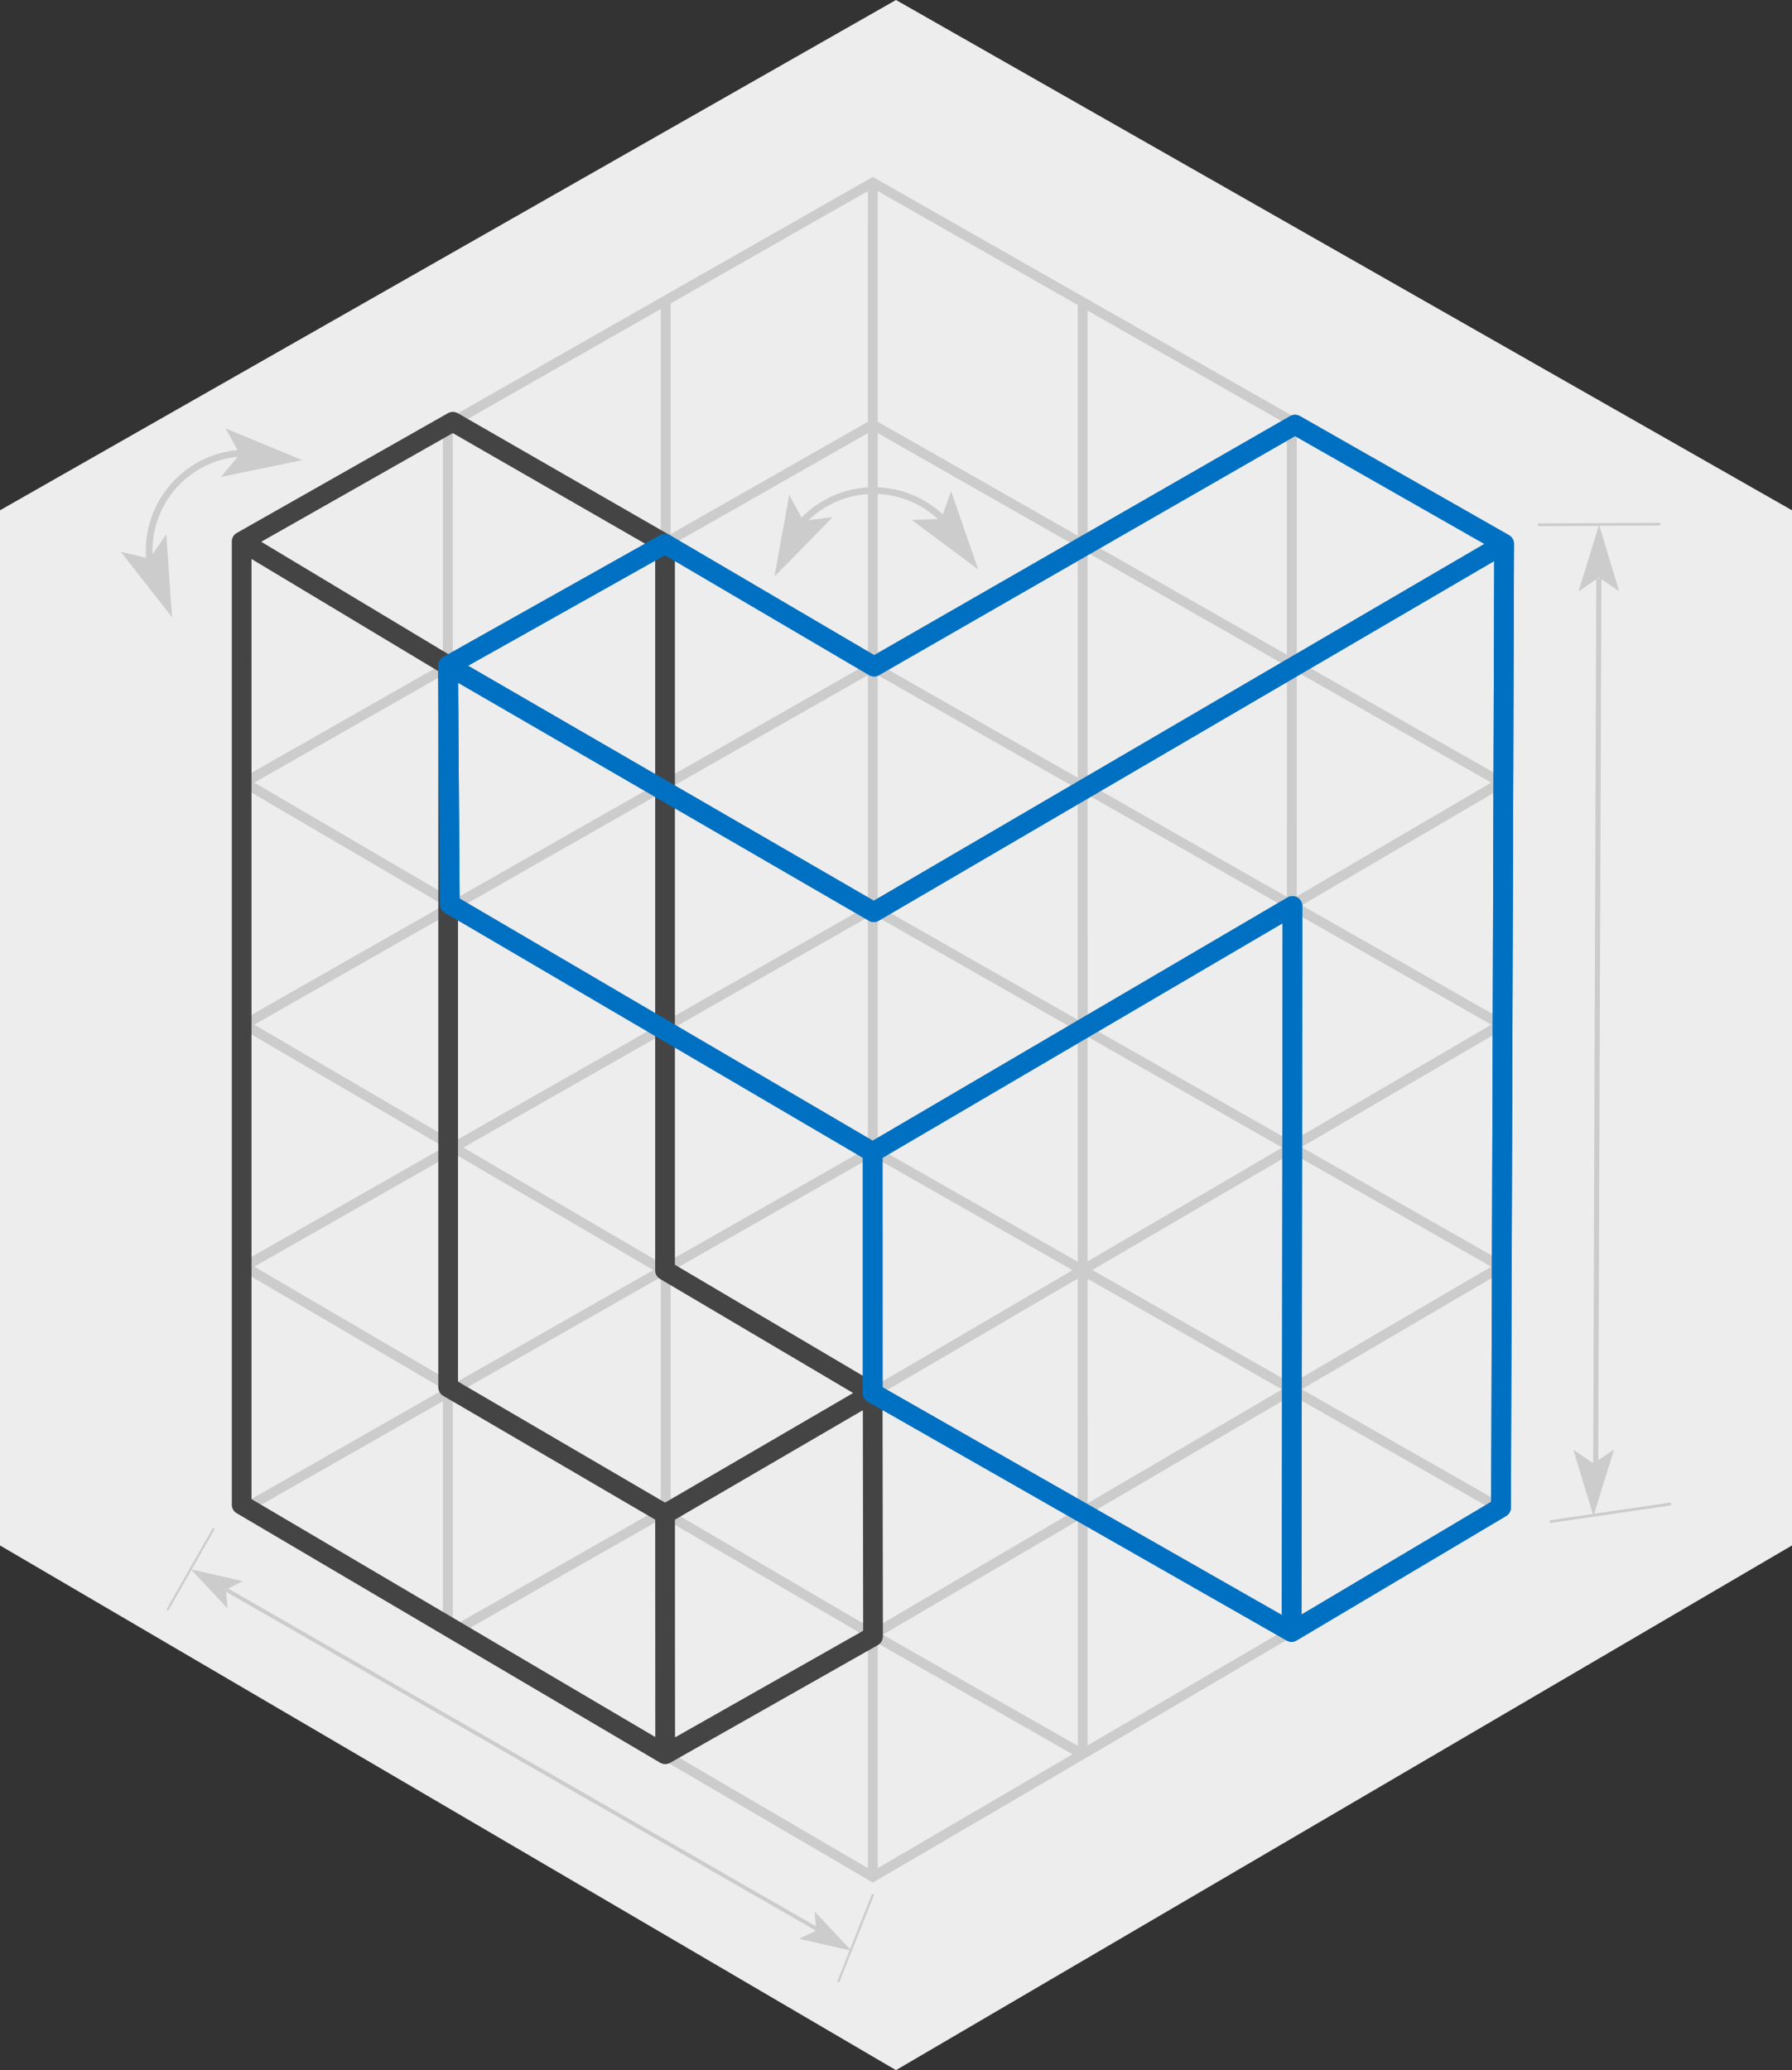 <svg xmlns="http://www.w3.org/2000/svg" viewBox="0 0 243.506 281.221"><rect x="0" y="0" width="243.506" height="281.221" fill="#333333" stroke="none"/><defs><style>.a{fill:#ededed;}.b{fill:#ccc;}.c{fill:#444;}.d{fill:#0071c2;}</style></defs><g transform="translate(121.753 140.61)"><g transform="translate(-121.753 -140.611)"><path class="a" d="M0,209.943V69.321L121.752,0,243.506,69.321V209.943L121.752,281.221Z"/><path class="b" d="M204.727,173.258V73.075l-1.332-.764-27.19-15.477-.629-.358-.707-.412L147.788,40.656l-1.336-.769L119.273,24.418l-.668-.388-.673.388-26.8,15.251-1.344.77L61.633,56.476l-.1.051-1.342.764L33.577,72.446l-1.34.764V204.726l27.951,16.76.17.106-.076.047,1.248.731,27.241,15.923,1.022.6.319.188,1.025.6,26.795,15.669.333.2.34.2.668-.393,27.179-15.893.64-.382.7-.4.644-.378,28.417-16.7L203.4,206.071l.6-.353.733-.431V173.258ZM61.709,220.82l-.179-.1V189.587l.093-.047,5.165,3.024,21.983,12.858-.434.239ZM33.577,140.182l26.611,15.552v.193L33.577,171.083ZM61.53,58.075l.093-.051,5.165,3.023L88.771,73.894,61.633,89.351l-.1.059ZM119.273,25.96l27.179,15.473V72.768L119.273,57.291ZM203.4,170.948,176.849,155.83,203.4,140.317Zm-28.526,49.517L148.44,205.422l20.13-11.784,6.3-3.677Zm-28.417,16.7-26.5-15.1,26.5-15.492ZM119.273,58.84l26.471,15.072-26.471,15.48ZM91.137,75.278,117.26,90.553,91.137,105.431Zm83.732,81.8v30.5l-26.434-15.051,20.13-11.768Zm-55.6-65.361,26.471,15.074-26.471,15.482Zm27.179,112.566-26.5-15.1,26.5-15.49Zm-28.52-46.8V188.03L91.457,172.548Zm28.52-18.952-26.5-15.087,26.5-15.5ZM119.273,124.6l20.98,11.951,5.469,3.116-26.449,15.482Zm0,32.883,26.471,15.066L119.273,188.03Zm28.515-49.523L174.2,122.994l-26.407,15.461ZM117.932,124.6v30.549L91.479,139.666Zm28.52,46.806-26.5-15.089,26.5-15.5Zm-28.52-49.13L91.457,106.793l26.475-15.074Zm-26.795,51.64L117.26,189.19,91.137,204.068Zm26.795,16.44v30.551L91.479,205.422Zm1.341,0,20.98,11.95,5.469,3.117-26.449,15.484Zm27.179-84.707-26.5-15.1,26.5-15.5Zm-29.192,17.8L91.137,138.314V108.162Zm-26.123,17.6,26.123,15.273L91.137,171.187Zm56.651,32.67L174.2,188.75l-26.407,15.461ZM166.533,160.4l-18.745,10.95V140.839l26.445,15.052Zm8.336-5.691L148.435,139.66l20.13-11.776,6.3-3.679ZM89.793,138.681,63.01,122.994l26.783-15.253Zm0,34.816v30.938L63.01,188.75Zm57.995-67.9V75.078L174.24,90.137l-6.251,3.656ZM61.53,123.84l.093-.06,5.165,3.028L88.771,139.66l-.434.247L61.709,155.066l-.179-.1Zm28.263,16.786v30.949L68.95,159.391l-5.981-3.5Zm86.412,46.9v-30.5l26.437,15.051Zm0-63.377L202.642,139.2l-26.437,15.455Zm-1.336-2.311-26.434-15.051,21.7-12.7,4.739-2.774Zm0-32.889L148.435,73.894l20.13-11.763,6.3-3.688Zm-8.336-27.182L147.788,72.716V42.2l26.445,15.058Zm-76.74,44.058-22.57-13.2-4.254-2.488L89.793,74.86ZM60.188,124.6v29.578L34.556,139.2Zm1.435,32.062,5.165,3.02,21.983,12.85L86.9,173.6,61.709,187.943l-.179-.1V156.714Zm-1.435,30.4L34.556,172.069l25.632-14.587ZM203.4,138.075l-26.512-15.094L203.4,107.459Zm-27.19-16.3V91.255l26.437,15.06ZM117.932,89.392,91.457,73.912,117.932,58.84ZM89.793,72.94,68.95,60.753l-5.981-3.5L89.793,41.979ZM61.623,90.9l3.3,1.936,23.85,13.948-27.062,15.4-.179-.1V90.957Zm-1.435,30.4L34.556,106.315l25.632-14.6ZM33.577,107.324,60.188,122.9v.15L33.577,138.21Zm0,65.756,26.611,15.572v.155L33.577,203.964Zm57.56,63.858V206.8l26.123,15.27-15.24,8.681ZM203.4,203.829l-26.512-15.1,26.512-15.52Zm0-98.637L176.21,89.715V58.384L203.4,73.853Zm-85.463-47.9-26.8,15.259V41.218L117.932,25.96ZM60.188,58.84V90.172L33.577,105.327V73.988ZM34.556,204.95l25.632-14.6v29.574Zm28.413,16.7,26.824-15.268v30.951ZM91.457,238.3l17.662-10.053,8.813-5.016V253.78Zm27.816,15.478V223.238l13.307,7.572,13.164,7.5Zm28.515-16.671V206.6l26.445,15.051ZM176.205,220.4V189.9l26.437,15.049Z"/><path class="c" d="M119.924,189.236a1.334,1.334,0,0,0-.66-1.148h0L91.71,171.816V73.871a1.339,1.339,0,0,0-.672-1.16L62.2,56.13a1.36,1.36,0,0,0-1.331,0L32.179,72.4h0a1.346,1.346,0,0,0-.679,1.166V204.411a1.331,1.331,0,0,0,.662,1.154l57.549,33.9h.006a.984.984,0,0,0,.247.106.753.753,0,0,0,.077.033,1.367,1.367,0,0,0,.35.045,1.3,1.3,0,0,0,.338-.045.734.734,0,0,0,.086-.033,1.524,1.524,0,0,0,.236-.094l28.241-16a1.356,1.356,0,0,0,.682-1.168Zm-58.4-130.4L89.03,74.647v97.934a1.342,1.342,0,0,0,.656,1.155l26.243,15.5L90.37,204.122,62.237,187.688V90.421a1.348,1.348,0,0,0-.649-1.152L35.5,73.6Zm-27.347,17.1,25.38,15.241v97.278a1.35,1.35,0,0,0,.663,1.16l28.812,16.828.013,29.529L34.177,203.647Zm57.55,160.08-.013-22.342v-7.231l25.535-14.871.041,29.959Z"/><path class="d" d="M205.735,73.865a.948.948,0,0,0-.026-.174.918.918,0,0,0-.026-.168.656.656,0,0,0-.064-.164,1.057,1.057,0,0,0-.067-.157,1.356,1.356,0,0,0-.1-.135,1.1,1.1,0,0,0-.113-.14.947.947,0,0,0-.123-.1,1.7,1.7,0,0,0-.154-.114h0L176.644,56.529a1.354,1.354,0,0,0-1.336,0L118.788,89,91.05,72.719a1.343,1.343,0,0,0-1.334-.016L60.241,89.25h0l-.012,0a1.187,1.187,0,0,0-.128.1,1.011,1.011,0,0,0-.143.111,1.059,1.059,0,0,0-.1.129.905.905,0,0,0-.116.147,1.286,1.286,0,0,0-.062.153,1.011,1.011,0,0,0-.071.167,1.468,1.468,0,0,0-.025.178,1.261,1.261,0,0,0-.022.165v.017l.221,32.417a1.337,1.337,0,0,0,.66,1.145l56.8,33.294V189.24a1.339,1.339,0,0,0,.676,1.164l56.926,32.456a1.328,1.328,0,0,0,.662.176,1.141,1.141,0,0,0,.348-.049c.034-.01.064-.025.094-.037a1.058,1.058,0,0,0,.232-.1h.007l28.47-16.907a1.349,1.349,0,0,0,.651-1.148l.423-130.917v-.013ZM90.356,75.42,118.1,91.709a1.334,1.334,0,0,0,1.346.006L175.978,59.24l25.729,14.651-82.971,48.471L63.6,90.44Zm29.568,81.864,54.355-31.86-.1,93.967-54.25-30.929Zm56.926,62.054.116-96.256a1.348,1.348,0,0,0-.674-1.162,1.266,1.266,0,0,0-.329-.135.117.117,0,0,1-.045-.006,1.352,1.352,0,0,0-.292-.037h-.007c-.026,0-.06.008-.09.01a1.409,1.409,0,0,0-.259.037,1.222,1.222,0,0,0-.325.137l-56.361,33.037-56.129-32.9-.2-29.311,55.811,32.321a1.36,1.36,0,0,0,.329.133.736.736,0,0,0,.14.021,1.576,1.576,0,0,0,.2.026,1.365,1.365,0,0,0,.346-.047h0a1.42,1.42,0,0,0,.328-.137l83.632-48.857-.415,127.81Z"/><path class="b" d="M227.092,204.3l-.007-.01a.173.173,0,0,0-.2-.155l-10.26,1.5,2.706-8.747-2.152,1.479.427-119.688,2.421,1.651-2.7-8.9,8.115-.043a.187.187,0,0,0,.187-.181V71.2a.182.182,0,0,0-.187-.18L209.13,71.1a.182.182,0,0,0-.183.188V71.3a.171.171,0,0,0,.18.18l8.114-.037-2.758,8.92,2.429-1.668-.427,120.07-2.7-1.831,2.65,8.733-5.712.839a.169.169,0,0,0-.154.2v.019a.185.185,0,0,0,.206.157l16.163-2.366a.185.185,0,0,0,.153-.207M217.267,78.448l.2.137h-.4Z"/><path class="b" d="M118.638,257.315h0a.14.14,0,0,0-.182.07L115.51,264.8l-4.808-5.128.165,2L30.993,215.789l2.034-.992-6.986-1.587,3.1-5.434a.138.138,0,0,0-.057-.188l-.005-.008a.129.129,0,0,0-.187.053l-6.227,10.915a.145.145,0,0,0,.052.2h.01a.134.134,0,0,0,.189-.051l3.1-5.439,4.906,5.251-.184-2.265,80.133,46.033-2.276,1.107,6.862,1.554-1.642,4.135a.148.148,0,0,0,.08.188l.01.008a.136.136,0,0,0,.178-.09l4.648-11.679a.148.148,0,0,0-.084-.186M30.7,215.928l.17-.086-.153.273Z"/><path class="b" d="M105.238,78.322l7.913-8.061-3.281.4a12.828,12.828,0,0,1,17.579-.15l-3.562.12,9.046,6.743-3.7-10.668-1.119,3.175a13.753,13.753,0,0,0-19.2.433l-1.669-3.1Z"/><path class="b" d="M23.372,83.839,22.6,72.578l-1.876,2.708A12.838,12.838,0,0,1,32.3,62.049L30.019,64.8l11.057-2.29-10.43-4.32,1.625,2.945A13.752,13.752,0,0,0,19.84,75.765l-3.43-.807Z"/><path class="d" d="M205.735,73.865a.948.948,0,0,0-.026-.174.918.918,0,0,0-.026-.168.656.656,0,0,0-.064-.164,1.057,1.057,0,0,0-.067-.157,1.356,1.356,0,0,0-.1-.135,1.1,1.1,0,0,0-.113-.14.947.947,0,0,0-.123-.1,1.7,1.7,0,0,0-.154-.114h0L176.644,56.529a1.354,1.354,0,0,0-1.336,0L118.788,89,91.05,72.719a1.343,1.343,0,0,0-1.334-.016L60.241,89.25h0l-.012,0a1.187,1.187,0,0,0-.128.1,1.011,1.011,0,0,0-.143.111,1.059,1.059,0,0,0-.1.129.905.905,0,0,0-.116.147,1.286,1.286,0,0,0-.062.153,1.011,1.011,0,0,0-.071.167,1.468,1.468,0,0,0-.025.178,1.261,1.261,0,0,0-.022.165v.017l.221,32.417a1.337,1.337,0,0,0,.66,1.145l56.8,33.294V189.24a1.339,1.339,0,0,0,.676,1.164l56.926,32.456a1.328,1.328,0,0,0,.662.176,1.141,1.141,0,0,0,.348-.049c.034-.01.064-.025.094-.037a1.058,1.058,0,0,0,.232-.1h.007l28.47-16.907a1.349,1.349,0,0,0,.651-1.148l.423-130.917v-.013ZM90.356,75.42,118.1,91.709a1.334,1.334,0,0,0,1.346.006L175.978,59.24l25.729,14.651-82.971,48.471L63.6,90.44Zm29.568,81.864,54.355-31.86-.1,93.967-54.25-30.929Zm56.926,62.054.116-96.256a1.348,1.348,0,0,0-.674-1.162,1.266,1.266,0,0,0-.329-.135.117.117,0,0,1-.045-.006,1.352,1.352,0,0,0-.292-.037h-.007c-.026,0-.06.008-.09.01a1.409,1.409,0,0,0-.259.037,1.222,1.222,0,0,0-.325.137l-56.361,33.037-56.129-32.9-.2-29.311,55.811,32.321a1.36,1.36,0,0,0,.329.133.736.736,0,0,0,.14.021,1.576,1.576,0,0,0,.2.026,1.365,1.365,0,0,0,.346-.047h0a1.42,1.42,0,0,0,.328-.137l83.632-48.857-.415,127.81Z"/></g></g></svg>